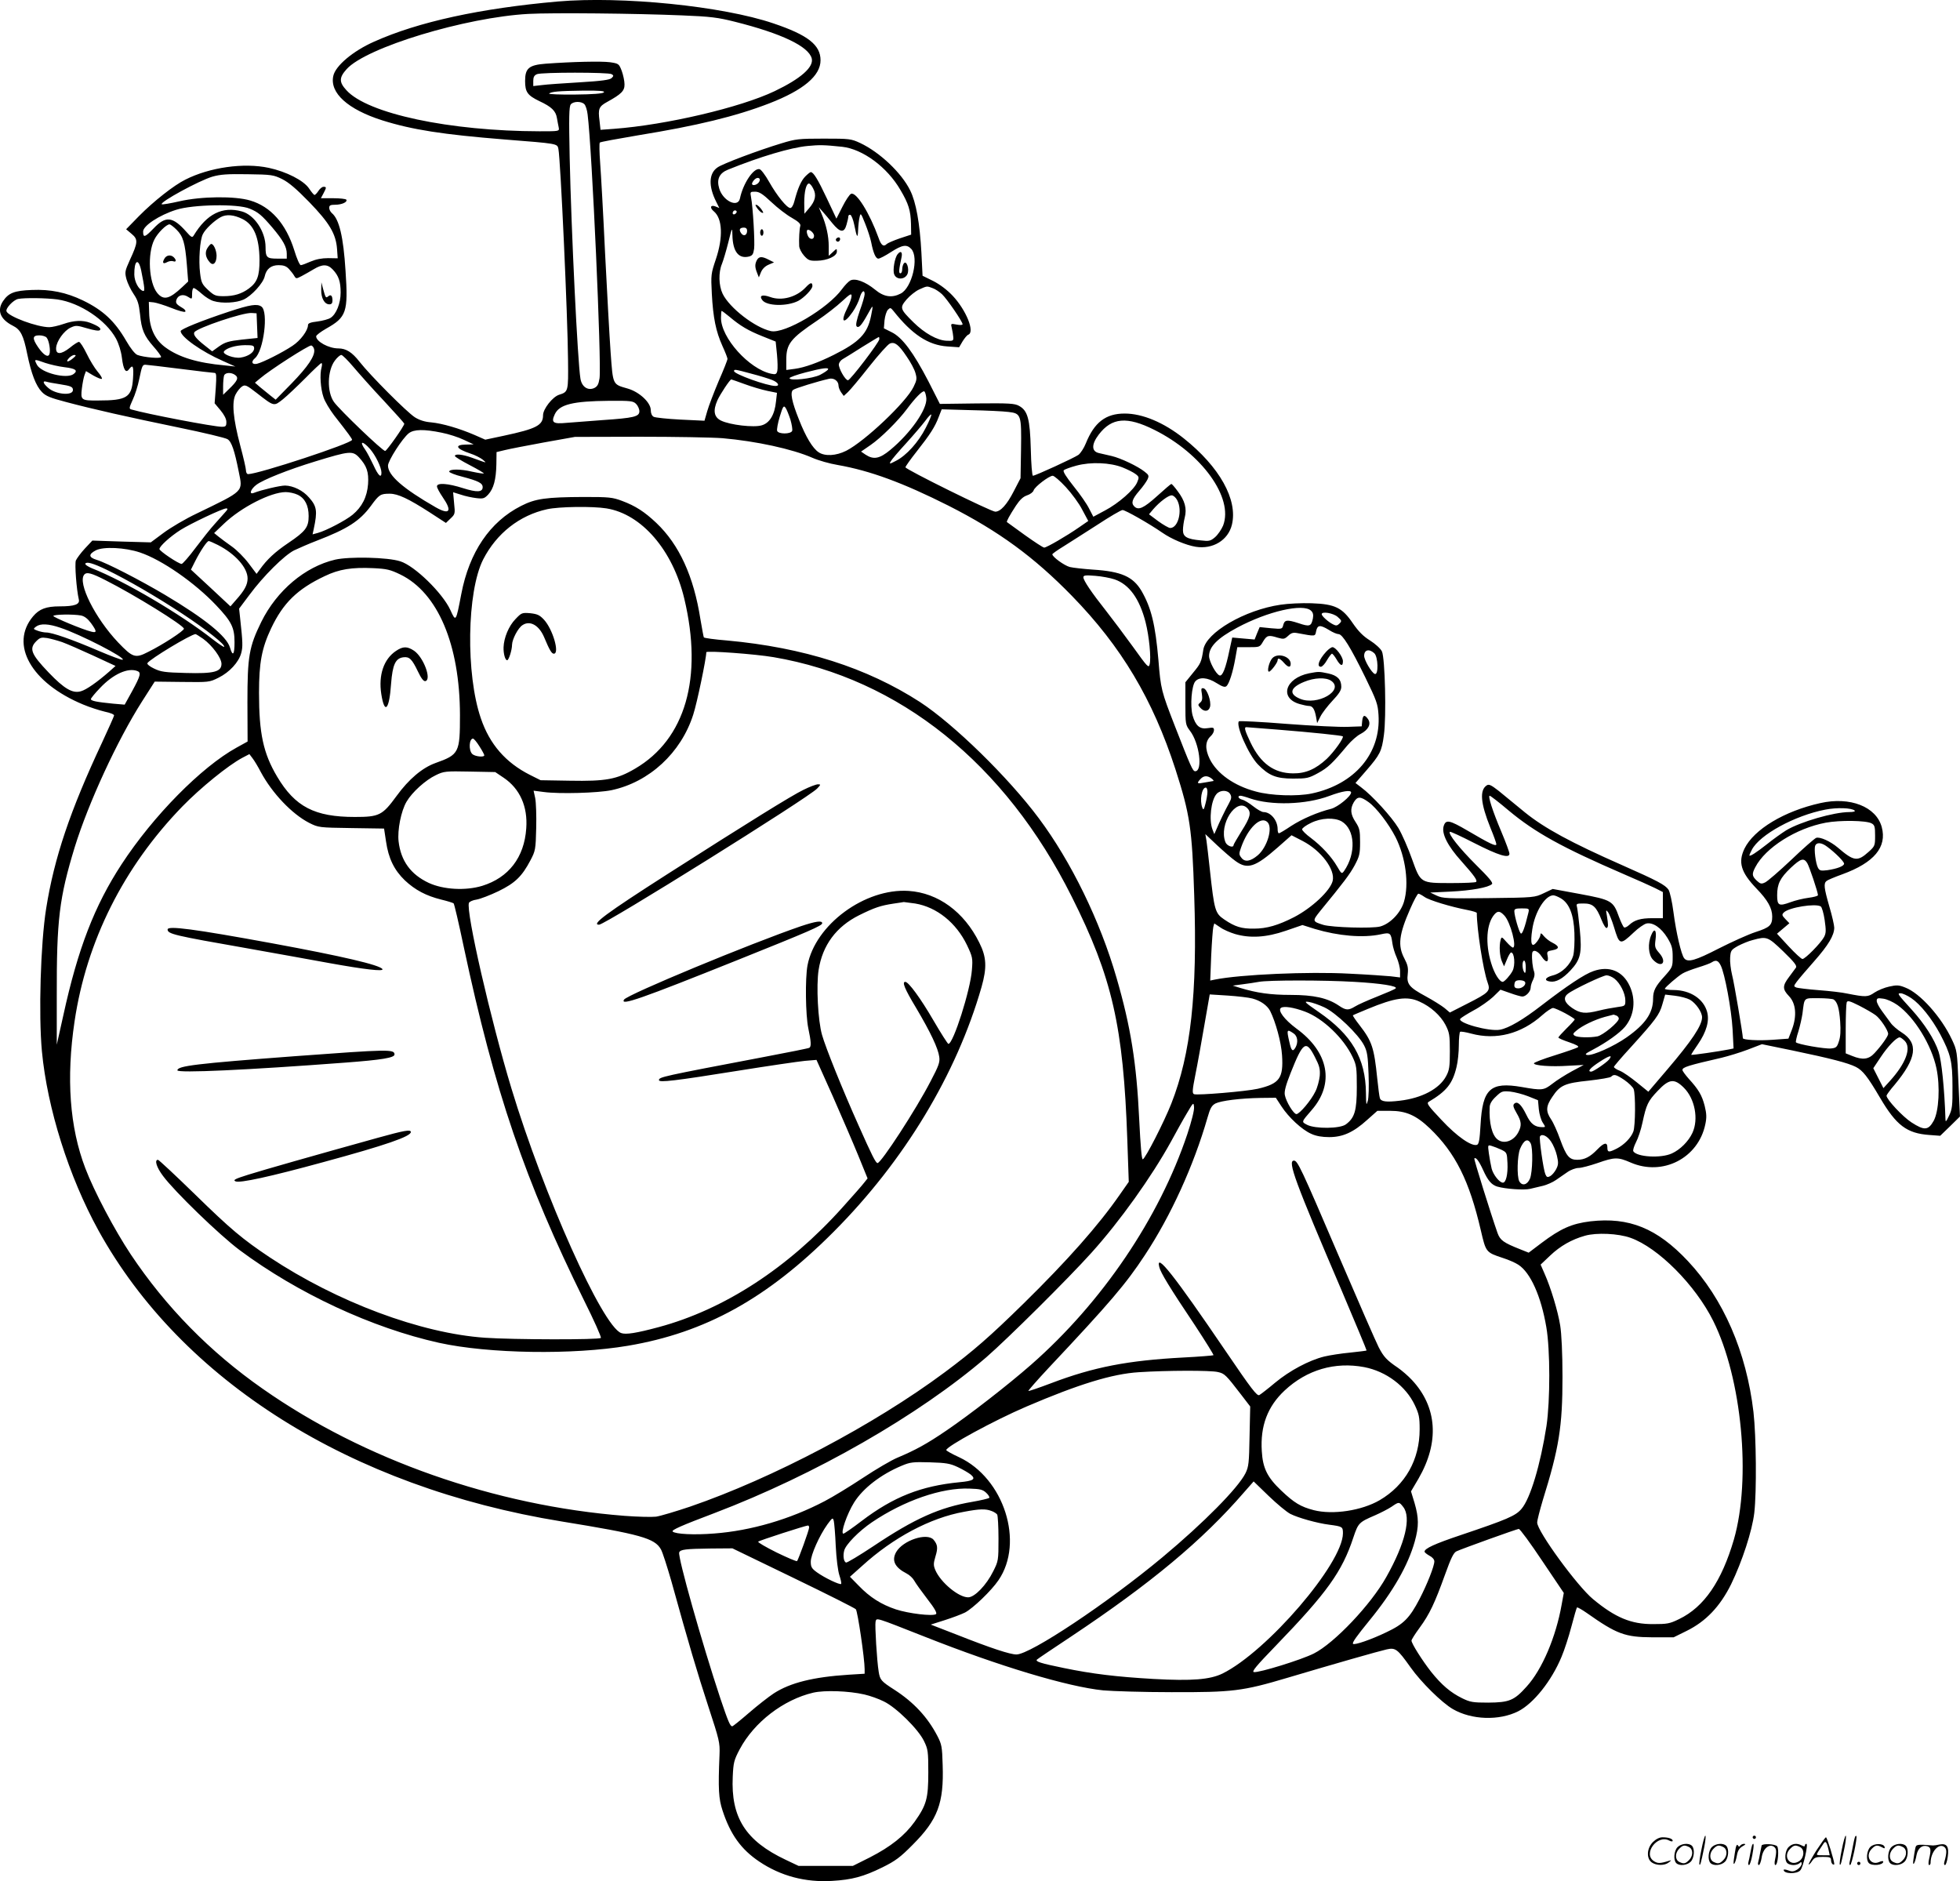 <svg version="1.0" xmlns="http://www.w3.org/2000/svg"
  viewBox="0 0 1200.691 1152.255"
 preserveAspectRatio="xMidYMid meet">
<g transform="translate(-0.324,1152.417) scale(0.1,-0.1)"
fill="#000000" stroke="none">
<path d="M3420 11515 c-474 -42 -853 -124 -1125 -246 -129 -57 -237 -148 -250
-210 -23 -104 89 -205 300 -272 184 -58 373 -87 747 -117 330 -26 325 -25 332
-58 13 -64 57 -1026 59 -1294 2 -192 2 -194 -55 -212 -40 -13 -98 -87 -98
-125 0 -62 -40 -83 -241 -126 l-113 -24 -66 29 c-93 40 -195 70 -265 77 -40 3
-73 14 -100 31 -49 31 -274 257 -339 340 -46 59 -83 82 -130 82 -59 0 -136 42
-136 74 0 7 28 28 61 47 125 70 136 101 119 354 -13 209 -39 317 -84 354 -9 8
-16 22 -16 32 0 15 7 19 36 19 40 0 77 16 69 31 -4 5 -40 9 -81 9 l-75 0 16
30 c19 36 19 40 0 40 -8 0 -22 -11 -31 -25 -9 -14 -20 -25 -24 -25 -4 0 -19
18 -33 39 -33 50 -140 104 -247 127 -154 33 -363 3 -511 -72 -71 -35 -195
-133 -284 -223 l-79 -81 33 -28 c41 -34 40 -52 -10 -160 -31 -69 -32 -75 -21
-118 7 -25 27 -66 44 -91 25 -37 32 -60 39 -123 9 -96 25 -133 83 -199 25 -28
46 -57 46 -63 0 -12 -105 -3 -145 12 -15 6 -42 40 -69 87 -70 121 -143 188
-265 247 -102 49 -199 69 -313 64 -107 -4 -142 -18 -176 -68 -39 -58 -17 -112
60 -151 48 -24 65 -59 88 -173 25 -121 53 -195 90 -233 24 -25 52 -36 147 -61
169 -45 378 -92 693 -157 151 -31 285 -63 297 -71 25 -15 43 -69 69 -200 25
-124 36 -113 -257 -255 -70 -33 -161 -87 -204 -119 l-78 -58 -179 5 -179 6
-46 -49 c-25 -27 -49 -60 -55 -73 -8 -23 4 -179 18 -238 8 -31 -25 -43 -117
-43 -83 0 -125 -16 -163 -61 -145 -172 -12 -408 306 -540 40 -17 100 -36 133
-44 34 -7 59 -17 57 -24 -1 -6 -34 -80 -73 -164 -197 -420 -294 -709 -343
-1018 -34 -213 -47 -648 -26 -874 33 -350 165 -768 346 -1097 509 -922 1543
-1573 2836 -1783 485 -79 572 -103 610 -171 10 -17 38 -105 64 -195 108 -390
159 -561 226 -766 68 -208 72 -222 69 -298 -9 -210 -5 -269 18 -339 48 -148
114 -240 226 -315 131 -88 282 -128 445 -118 123 7 193 26 309 83 79 39 109
61 185 138 154 154 192 255 184 489 -3 111 -6 127 -32 177 -60 116 -146 208
-264 284 -81 52 -88 60 -96 111 -11 66 -24 285 -19 306 7 25 -7 29 303 -93
455 -180 874 -306 1092 -328 57 -5 245 -11 418 -11 374 -1 435 6 710 88 289
86 559 163 608 174 54 12 66 3 147 -111 63 -89 191 -216 259 -255 114 -66 283
-72 400 -13 94 48 204 186 265 333 18 42 45 126 61 187 16 61 31 113 34 116 3
2 30 -13 60 -34 183 -129 233 -148 401 -149 l131 0 79 39 c118 58 205 149 273
286 68 140 129 327 142 437 15 132 12 469 -5 618 -43 368 -184 693 -402 925
-189 201 -360 270 -597 243 -114 -14 -182 -44 -300 -133 l-78 -59 -50 20
c-104 41 -125 56 -141 101 -41 117 -146 453 -142 456 9 10 28 -14 54 -71 29
-64 51 -90 86 -101 51 -15 166 -23 202 -14 21 5 57 14 80 19 23 6 58 21 78 35
19 13 51 35 71 49 20 14 51 25 68 25 17 0 69 14 116 30 105 37 125 37 203 3
196 -85 414 27 457 234 9 42 8 65 -4 114 -17 65 -37 99 -98 166 -21 24 -38 47
-38 53 0 17 35 28 240 75 41 10 114 32 161 50 l86 33 185 -38 c240 -50 342
-77 390 -101 43 -22 72 -59 149 -190 99 -168 163 -217 301 -227 l67 -5 61 59
60 59 -9 202 c-8 197 -9 203 -40 269 -65 139 -196 285 -286 319 -39 16 -53 16
-98 6 -29 -6 -70 -23 -91 -37 -40 -28 -54 -28 -166 -6 -30 7 -109 16 -175 21
-66 5 -128 13 -137 16 -17 7 -17 9 1 34 10 14 58 71 107 126 89 101 123 159
124 206 0 15 -13 73 -30 130 -33 115 -36 142 -17 157 7 6 50 24 97 41 194 71
274 166 241 289 -34 125 -194 188 -376 147 -221 -49 -407 -161 -465 -279 -40
-84 -22 -145 74 -245 68 -70 96 -120 96 -171 0 -53 -15 -67 -102 -95 -46 -15
-147 -61 -226 -101 -142 -73 -189 -87 -211 -60 -18 21 -50 159 -66 283 -8 63
-22 124 -30 137 -20 30 -70 56 -285 151 -313 138 -475 226 -595 323 -58 48
-131 107 -161 132 -45 35 -59 42 -72 34 -46 -29 -39 -110 22 -261 20 -48 36
-93 36 -100 0 -16 -40 3 -176 83 -113 66 -134 70 -147 27 -13 -45 24 -120 108
-213 80 -90 100 -118 91 -128 -4 -4 -71 -7 -149 -7 -194 0 -190 -2 -244 148
-23 65 -60 150 -83 189 -41 68 -160 199 -229 250 l-34 26 66 76 c84 97 95 118
108 217 16 113 7 474 -12 513 -8 17 -40 46 -73 67 -42 26 -71 56 -105 105 -65
96 -109 118 -253 123 -60 2 -145 -2 -190 -9 -219 -32 -456 -170 -473 -275 -12
-77 -16 -85 -63 -142 l-47 -58 0 -130 c0 -127 1 -131 28 -167 58 -75 80 -248
32 -248 -15 0 -28 30 -124 276 -83 213 -87 228 -101 404 -19 219 -44 321 -104
425 -52 87 -123 119 -297 130 -57 4 -121 11 -142 16 -34 9 -107 62 -107 78 0
3 30 25 68 48 37 23 130 83 207 132 76 50 146 91 155 91 17 0 163 -83 244
-139 56 -39 144 -76 204 -86 105 -17 199 40 222 135 37 153 -75 354 -295 529
-122 97 -252 152 -362 152 -116 0 -186 -54 -238 -183 -11 -28 -32 -60 -45 -70
-25 -18 -264 -128 -279 -128 -5 0 -11 73 -13 163 -5 186 -19 236 -72 265 -27
15 -60 17 -258 15 l-227 -3 -70 138 c-92 177 -160 269 -225 301 l-48 24 4 49
c3 27 12 56 21 65 14 14 17 13 34 -8 114 -144 213 -209 330 -217 l72 -5 21 36
c12 19 27 38 35 41 42 16 -13 151 -96 239 -34 36 -78 69 -119 90 l-65 32 -7
140 c-10 183 -33 311 -69 383 -53 108 -187 234 -306 290 -56 26 -65 27 -223
27 -153 0 -172 -2 -260 -29 -139 -42 -361 -125 -392 -148 -53 -37 -55 -115 -7
-210 l19 -38 -25 10 c-30 11 -35 -9 -8 -31 52 -44 57 -158 12 -292 -30 -89
-31 -96 -25 -212 8 -148 25 -231 65 -320 17 -37 31 -73 31 -79 0 -7 -24 -68
-54 -136 -29 -69 -61 -152 -70 -184 l-17 -59 -147 7 c-80 4 -154 12 -164 17
-11 6 -18 21 -18 41 0 46 -69 111 -141 132 -94 27 -90 19 -105 222 -7 98 -22
373 -34 609 -11 237 -25 484 -30 550 -5 66 -6 123 -2 126 4 4 108 23 232 44
364 59 602 117 806 196 209 81 314 169 314 264 0 94 -78 155 -289 226 -312
106 -927 168 -1321 134z m760 -85 c176 -7 222 -13 325 -39 287 -72 452 -151
471 -225 13 -53 -68 -124 -227 -200 -209 -100 -664 -207 -985 -231 l-82 -6 -6
55 c-10 74 -4 88 47 116 87 48 107 68 106 108 0 20 -8 57 -17 82 -17 44 -19
45 -72 53 -53 7 -231 3 -394 -9 -103 -8 -126 -28 -126 -106 0 -68 15 -88 87
-123 75 -35 101 -60 108 -104 4 -20 8 -46 11 -58 4 -23 4 -23 -118 -23 -550 1
-1054 108 -1183 252 -45 49 -45 77 2 129 120 133 728 317 1113 338 150 8 655
3 940 -9z m-430 -360 c13 -8 13 -11 0 -24 -11 -11 -61 -18 -195 -26 -99 -6
-204 -13 -232 -17 l-53 -6 0 32 c0 23 6 34 23 41 30 12 438 12 457 0z m-48
-112 c-7 -7 -67 -12 -177 -13 -91 -1 -162 2 -158 6 13 12 58 16 208 18 105 1
136 -2 127 -11z m-119 -72 c8 -8 17 -36 20 -63 27 -212 86 -1526 73 -1616 -6
-38 -13 -50 -33 -60 -39 -17 -76 8 -84 58 -17 101 -56 898 -66 1357 -5 243 -4
310 7 323 16 19 64 20 83 1z m1580 -261 c125 -14 275 -124 356 -264 50 -84 63
-127 65 -208 l1 -66 -70 -23 c-38 -13 -74 -29 -79 -34 -20 -20 -35 -9 -51 38
-55 152 -136 282 -168 269 -9 -3 -33 -39 -53 -79 l-37 -73 -59 125 c-55 117
-82 160 -98 160 -4 0 -19 -12 -33 -26 -26 -26 -47 -74 -67 -151 -6 -25 -17
-43 -25 -43 -21 0 -82 75 -130 160 -23 41 -50 77 -59 78 -37 8 -101 -88 -120
-180 -13 -59 -105 -14 -127 62 -17 56 1 94 54 115 195 79 383 135 487 145 74
7 99 7 213 -5z m-3431 -198 c40 -20 86 -59 165 -140 125 -129 164 -195 171
-288 l4 -57 -58 1 c-40 0 -75 -7 -108 -21 -27 -12 -54 -22 -60 -22 -7 0 -25
41 -40 91 -51 163 -144 268 -270 305 -93 28 -300 26 -434 -5 -57 -13 -105 -21
-108 -18 -13 13 227 144 310 169 50 14 90 17 216 15 147 -2 159 -4 212 -30z
m2918 -22 c-14 -16 -40 -20 -40 -6 0 5 7 17 16 26 22 21 44 4 24 -20z m335
-36 c21 -39 13 -76 -25 -120 l-29 -34 -1 67 c0 69 12 118 29 118 6 0 18 -14
26 -31z m-256 -83 c38 -36 94 -79 125 -96 40 -23 55 -37 52 -49 -6 -19 -9 -84
-7 -123 0 -15 14 -42 30 -60 25 -28 34 -32 78 -31 64 1 123 28 123 56 0 20 -1
20 -25 -3 l-25 -23 0 59 c0 62 -15 130 -44 199 l-17 40 23 -26 c13 -14 40 -47
61 -73 47 -57 72 -60 86 -8 6 20 11 43 11 50 0 8 6 12 13 10 6 -3 17 -29 23
-59 16 -81 22 -90 24 -34 1 28 5 63 9 79 6 28 8 26 34 -39 15 -37 32 -89 37
-114 13 -67 28 -101 44 -101 9 0 43 18 77 40 70 45 97 49 125 19 48 -53 4
-238 -65 -273 -54 -28 -103 -21 -157 24 -60 49 -122 72 -152 56 -11 -6 -34
-30 -50 -52 -86 -119 -352 -276 -436 -258 -97 21 -254 142 -296 229 -24 50
-26 131 -4 183 8 20 26 80 39 132 23 93 24 94 25 45 2 -102 38 -148 102 -132
21 6 26 14 31 48 5 42 -7 253 -19 316 -6 32 -5 33 25 33 25 0 46 -13 100 -64z
m-3196 -40 c52 -21 75 -41 139 -116 65 -77 88 -118 88 -160 l0 -30 -59 0 c-63
0 -71 7 -71 71 0 94 -68 197 -145 218 -119 33 -215 -15 -295 -147 -9 -15 -15
-12 -45 22 -84 95 -127 99 -201 21 -53 -55 -64 -59 -64 -19 0 35 98 100 202
133 102 33 379 38 451 7z m2978 -29 c-13 -13 -26 -3 -16 12 3 6 11 8 17 5 6
-4 6 -10 -1 -17z m-3023 -34 c71 -35 104 -114 105 -253 0 -97 -14 -135 -65
-173 -45 -33 -91 -47 -155 -47 -49 0 -58 4 -95 38 -37 35 -42 45 -49 103 -10
78 -1 205 17 239 15 31 69 82 109 104 35 19 80 15 133 -11z m-403 -66 c40 -40
52 -80 63 -215 l8 -102 -36 -34 c-79 -74 -114 -83 -153 -37 -52 63 -62 242
-18 328 20 40 73 93 93 93 5 0 25 -15 43 -33z m3495 -6 c0 -28 -21 -37 -36
-16 -16 22 -10 35 17 35 12 0 19 -7 19 -19z m410 -31 c0 -27 -29 -25 -39 3 -5
12 -7 25 -4 30 8 13 43 -13 43 -33z m-4122 -212 c22 -109 24 -130 11 -126 -27
9 -52 57 -53 100 -1 88 25 105 42 26z m905 9 c12 -13 27 -32 33 -43 11 -18 12
-18 45 -1 19 10 52 29 74 42 53 32 85 32 117 -2 36 -38 48 -74 48 -141 0 -66
-27 -133 -62 -155 -12 -8 -49 -18 -80 -22 -43 -5 -58 -11 -58 -22 0 -33 -46
-95 -95 -127 -61 -41 -180 -101 -217 -110 -31 -7 -39 12 -13 34 53 44 84 284
40 316 -26 19 -70 12 -200 -31 -166 -55 -295 -107 -295 -119 0 -35 127 -125
259 -183 l76 -34 -65 7 c-167 15 -281 50 -363 110 -65 47 -98 119 -100 212
l-2 67 30 -3 c16 -2 65 -17 108 -34 42 -17 81 -28 85 -23 4 4 -1 12 -11 19
-45 27 -49 33 -43 54 10 29 42 37 71 18 25 -16 25 -16 25 19 0 19 4 35 10 35
5 0 28 -16 49 -35 22 -20 54 -40 73 -45 53 -16 139 -11 183 9 49 22 121 101
130 143 10 45 39 68 85 68 30 0 47 -6 63 -23z m3944 -118 c15 -5 41 -22 57
-37 30 -28 126 -168 126 -184 0 -5 -16 -6 -36 -2 -37 7 -37 7 -30 -22 4 -16 8
-40 9 -54 2 -23 -1 -25 -41 -23 -57 2 -135 46 -203 113 -83 82 -85 89 -42 140
20 23 55 51 77 61 49 22 47 22 83 8z m-417 -37 c0 -10 -13 -56 -30 -102 -19
-55 -26 -88 -19 -95 13 -13 31 8 68 75 34 62 35 62 20 -12 -22 -108 -71 -159
-229 -238 -92 -46 -177 -77 -237 -85 l-53 -7 0 62 c0 98 25 130 190 241 52 35
120 88 152 118 49 45 58 50 58 32 0 -12 -11 -44 -25 -71 -46 -91 -25 -108 32
-26 18 26 37 65 43 87 11 40 30 53 30 21z m-4945 -32 c138 -20 297 -126 359
-240 17 -32 31 -77 36 -117 9 -74 24 -98 44 -70 24 31 29 18 24 -59 -8 -114
-38 -133 -213 -133 -105 -1 -109 2 -100 75 4 32 11 68 16 81 l9 24 45 -27 c25
-14 49 -24 52 -20 4 3 -8 23 -26 44 -17 20 -48 70 -67 110 -19 39 -40 72 -47
72 -7 0 -32 -16 -56 -36 -55 -43 -87 -43 -84 0 3 41 48 104 88 123 32 15 38
15 102 -4 44 -13 72 -17 78 -11 11 10 -8 25 -60 45 -45 17 -99 15 -162 -7 -32
-11 -71 -20 -88 -20 -74 0 -250 65 -262 97 -7 18 42 70 71 76 41 8 172 6 241
-3z m4117 -106 c66 -56 115 -85 203 -120 l80 -32 8 -79 c4 -43 5 -88 2 -101
-5 -20 -10 -23 -38 -17 -135 29 -307 220 -307 342 0 23 2 43 4 43 2 0 24 -16
48 -36z m-2894 -55 l3 -75 -96 -10 c-81 -9 -103 -16 -139 -41 l-43 -31 -48 38
c-51 40 -70 65 -61 79 17 27 299 122 351 118 l30 -2 3 -76z m-1289 -73 c15
-18 25 -80 17 -101 -8 -23 -36 -6 -69 42 -37 54 -36 73 7 73 18 0 39 -6 45
-14z m5101 -9 c0 -19 -178 -252 -192 -252 -17 0 -59 75 -56 99 2 10 12 24 23
30 11 6 64 39 119 74 55 34 101 62 103 62 2 0 3 -6 3 -13z m167 -106 c24 -34
48 -79 54 -101 10 -34 9 -44 -11 -85 -45 -94 -299 -334 -413 -392 -62 -31
-130 -35 -169 -9 -36 24 -78 92 -121 202 -43 107 -55 166 -35 180 12 10 153
53 220 68 30 7 58 -14 58 -42 0 -10 7 -28 16 -41 l16 -22 25 23 c14 13 73 83
131 157 58 73 115 137 127 141 29 12 54 -7 102 -79z m-3997 49 c0 -24 -36 -49
-82 -56 -40 -7 -113 20 -103 37 14 21 70 38 128 39 50 0 57 -2 57 -20z m368
-7 c6 -39 -39 -105 -138 -207 l-98 -100 -33 26 c-19 15 -47 38 -64 52 l-30 26
30 25 c60 52 300 206 315 203 8 -2 16 -13 18 -25z m-1477 -53 c-30 -26 -49
-26 -26 0 10 11 25 20 34 20 12 -1 10 -5 -8 -20z m1716 -52 c34 -40 117 -134
187 -208 69 -74 126 -138 126 -141 0 -14 -105 -163 -117 -167 -13 -4 -279 251
-314 300 -44 62 -41 192 6 254 14 19 32 34 39 34 7 0 40 -33 73 -72z m-1886
23 c31 -10 83 -22 117 -26 68 -8 85 -20 56 -42 -42 -32 -197 7 -224 56 -19 37
-19 37 51 12z m1692 -28 c-12 -41 -6 -130 12 -182 8 -26 38 -75 65 -111 91
-116 110 -143 110 -150 0 -21 -574 -210 -637 -210 -7 0 -13 10 -13 23 0 12
-16 81 -35 152 -44 166 -53 267 -28 314 10 19 27 40 39 48 19 12 27 9 90 -40
108 -84 104 -83 161 -38 26 21 88 80 138 130 49 50 93 91 97 91 5 0 5 -12 1
-27z m-867 -8 c109 -14 205 -25 212 -25 11 0 12 -18 7 -93 l-7 -93 36 -43 c23
-28 36 -53 36 -72 0 -25 -4 -29 -28 -29 -49 0 -458 78 -554 106 -15 4 -14 10
8 59 14 29 32 86 40 126 17 82 20 89 38 89 7 0 102 -11 212 -25z m3969 -5 c-4
-6 -25 -20 -48 -32 -46 -23 -187 -39 -187 -20 0 5 44 21 98 35 107 28 147 32
137 17z m-468 -25 c51 -13 108 -31 128 -39 36 -15 47 -36 19 -36 -52 0 -254
73 -254 91 0 12 4 12 107 -16z m-3163 -8 c23 -17 14 -36 -38 -86 l-36 -35 0
51 c0 28 3 58 6 67 7 19 44 21 68 3z m3122 -56 c43 -16 105 -34 138 -41 l59
-12 -6 -53 c-8 -81 -39 -132 -87 -146 -48 -15 -195 2 -250 29 -43 21 -50 61
-22 124 17 38 77 128 85 128 2 0 39 -13 83 -29z m-4198 0 c70 -11 82 -16 82
-36 0 -36 -103 -28 -150 12 -33 28 -39 47 -12 39 9 -3 45 -10 80 -15z m5310
-87 c5 -67 -96 -212 -220 -315 -66 -55 -103 -62 -152 -30 l-28 19 58 40 c63
43 170 149 224 222 49 66 93 111 105 107 5 -2 11 -21 13 -43z m-1778 -34 c11
-11 20 -31 20 -45 0 -33 -34 -41 -225 -54 -82 -6 -183 -14 -222 -17 -82 -8
-95 2 -71 53 28 60 111 80 331 82 135 1 149 -1 167 -19z m945 -95 c9 -31 14
-62 11 -70 -8 -21 -85 -21 -92 0 -3 8 4 47 16 87 19 63 24 70 35 55 7 -9 20
-42 30 -72z m1335 46 c79 -9 81 -17 78 -231 l-3 -175 -42 -81 c-42 -82 -81
-124 -113 -124 -25 0 -550 259 -550 272 0 5 31 49 69 97 81 103 112 150 135
212 l18 46 176 -5 c97 -2 202 -7 232 -11z m-506 -98 c-44 -87 -119 -170 -183
-202 -38 -20 -41 -20 -32 -4 5 10 48 61 96 113 47 52 100 114 117 137 17 24
34 41 36 38 3 -3 -12 -40 -34 -82z m1401 -12 c291 -145 486 -416 421 -586 -10
-24 -32 -56 -49 -71 -28 -24 -37 -26 -88 -20 -85 8 -109 22 -109 63 0 19 5 54
11 77 14 55 1 103 -43 161 -18 25 -36 45 -39 45 -3 0 -43 -34 -88 -75 -82 -74
-114 -88 -139 -63 -21 21 -13 45 29 94 23 26 46 59 52 72 10 22 8 27 -18 47
-41 33 -146 83 -202 96 -26 6 -61 14 -78 18 -46 10 -46 54 -1 113 80 105 173
113 341 29z m-4367 -17 c42 -8 104 -28 137 -44 l60 -28 -47 -1 c-74 -1 -61
-26 27 -55 28 -9 61 -26 75 -37 27 -23 32 -24 -67 12 -56 20 -103 25 -103 10
0 -5 41 -30 91 -56 50 -26 89 -49 86 -51 -2 -2 -35 3 -72 11 -71 17 -140 17
-140 0 0 -5 36 -20 81 -31 98 -26 124 -39 124 -64 0 -31 -35 -33 -120 -6 -94
30 -160 34 -160 11 0 -9 16 -38 35 -66 60 -87 43 -111 -43 -62 -199 114 -292
195 -292 255 0 30 88 167 127 198 32 25 93 26 201 4z m1722 -34 c205 -18 427
-66 550 -120 36 -16 106 -36 155 -44 199 -35 400 -109 680 -250 307 -156 522
-313 755 -552 303 -311 495 -633 634 -1062 89 -277 102 -362 115 -773 20 -603
-21 -971 -140 -1274 -44 -112 -159 -337 -175 -342 -7 -2 -14 82 -22 244 -16
344 -52 569 -139 868 -100 347 -278 712 -476 977 -187 251 -521 577 -728 712
-325 210 -713 334 -1182 377 -76 6 -140 15 -142 19 -2 3 -11 53 -21 111 -41
263 -130 457 -270 590 -72 68 -127 104 -210 135 -59 22 -79 24 -232 24 -235
-1 -299 -10 -387 -55 -191 -97 -317 -283 -366 -540 -33 -172 -33 -172 -67 -97
-48 104 -219 271 -307 298 -77 25 -312 30 -399 10 -184 -43 -357 -189 -452
-381 -75 -153 -85 -211 -85 -492 l1 -241 -67 -37 c-216 -119 -511 -418 -705
-715 -166 -254 -268 -518 -357 -926 l-40 -179 0 300 c-1 466 15 598 110 910
84 271 260 653 412 892 l78 122 167 -2 c165 -2 168 -2 224 26 67 33 124 95
139 151 10 38 10 62 -7 216 l-6 56 63 84 c85 115 213 242 274 273 28 13 91 41
141 60 187 72 261 120 329 212 51 70 59 75 116 75 50 0 115 -31 244 -114 l100
-65 28 27 c28 26 29 30 22 94 l-6 67 48 -15 c26 -9 69 -18 95 -21 42 -5 49 -2
72 22 33 36 48 91 50 185 l1 75 50 12 c28 7 136 28 240 47 l190 34 395 1 c217
0 447 -4 510 -9z m-2160 -66 c34 -39 70 -113 70 -145 0 -37 -20 -18 -49 46
-17 36 -39 78 -50 94 -39 54 -18 58 29 5z m-68 -51 c48 -52 61 -90 56 -164 -6
-79 -37 -140 -95 -188 -41 -34 -161 -97 -212 -111 l-33 -9 7 32 c24 111 19
140 -28 193 -37 44 -98 73 -147 74 -31 0 -143 -26 -192 -45 -31 -12 -20 22 15
49 42 32 195 93 362 144 209 64 228 66 267 25z m4678 -62 c30 -12 66 -30 79
-40 23 -17 23 -21 11 -50 -18 -46 -116 -131 -198 -174 l-71 -38 -26 50 c-13
27 -56 89 -95 137 -46 58 -67 91 -60 98 5 5 40 18 77 28 89 24 207 19 283 -11z
m-347 -121 c35 -38 81 -100 100 -138 l37 -69 -58 -40 c-75 -52 -197 -123 -212
-123 -7 0 -60 35 -119 77 -58 42 -107 78 -109 79 -5 3 16 41 55 101 24 36 44
55 68 63 19 6 37 20 40 30 7 23 94 89 117 90 9 0 45 -31 81 -70z m-4707 -46
c45 -21 68 -66 68 -131 0 -68 -18 -93 -125 -165 -80 -54 -130 -100 -174 -162
l-20 -27 -49 65 c-27 36 -73 82 -103 103 -30 21 -66 48 -81 60 l-27 22 61 58
c105 100 285 192 377 193 22 0 54 -7 73 -16z m5389 -34 c33 -63 6 -170 -43
-170 -9 0 -42 19 -74 42 l-56 42 26 31 c39 45 92 85 113 85 10 0 25 -13 34
-30z m-3496 -50 c215 -35 405 -255 476 -552 116 -485 7 -862 -301 -1042 -112
-66 -179 -78 -400 -74 l-179 3 -66 33 c-148 75 -246 187 -300 346 -93 270 -86
775 14 973 82 160 223 271 392 308 73 16 277 19 364 5z m-2335 -22 c-11 -13
-40 -45 -65 -73 -25 -27 -78 -94 -118 -147 -40 -54 -79 -98 -85 -98 -19 0
-136 79 -136 91 0 17 66 77 129 117 60 38 258 132 280 132 11 0 10 -6 -5 -22z
m-46 -202 c106 -54 182 -139 182 -205 0 -39 -19 -74 -72 -133 l-33 -38 -121
113 -121 112 25 50 c33 65 73 125 84 125 5 0 30 -11 56 -24z m-477 -46 c134
-45 334 -184 466 -323 95 -100 113 -137 113 -227 0 -77 -11 -90 -28 -32 -21
69 -152 176 -399 323 -150 89 -359 197 -418 214 -49 15 -51 34 -5 58 46 24
179 18 271 -13z m-206 -105 c130 -63 309 -167 465 -270 147 -97 267 -192 256
-203 -3 -2 -33 18 -68 45 -199 156 -542 358 -741 436 -26 11 -44 23 -41 29 9
13 47 2 129 -37z m1801 -30 c230 -112 364 -430 365 -860 0 -232 -5 -243 -151
-295 -80 -29 -162 -98 -237 -201 -87 -119 -106 -129 -256 -129 -246 0 -366 62
-476 247 -85 143 -111 265 -111 514 0 184 17 273 74 394 74 156 161 241 328
320 89 43 167 55 298 49 83 -4 104 -9 166 -39z m-1806 -35 c173 -87 480 -277
480 -297 0 -13 -128 -97 -219 -142 -79 -41 -95 -35 -184 58 -142 150 -249 365
-208 415 15 18 43 11 131 -34z m6182 5 c89 -31 152 -118 189 -262 22 -87 35
-219 25 -258 -6 -25 -13 -17 -102 107 -53 73 -127 172 -164 219 -91 115 -140
188 -140 207 0 12 12 14 73 9 39 -3 93 -13 119 -22z m1203 -192 c12 -11 15
-25 11 -47 -10 -49 -20 -52 -88 -29 -71 23 -86 21 -94 -13 -6 -23 -8 -24 -75
-18 l-69 7 -16 -38 -15 -38 -69 6 -68 6 -17 -77 c-23 -112 -43 -162 -61 -155
-22 8 -64 86 -64 119 0 57 52 109 171 173 188 101 407 151 454 104z m162 -37
c26 -23 27 -26 12 -41 -14 -14 -21 -15 -40 -5 -30 15 -69 51 -69 62 0 19 70 7
97 -16z m-7697 8 c22 -5 41 -20 61 -47 36 -50 37 -61 2 -52 -52 12 -233 88
-233 96 0 10 123 12 170 3z m-127 -75 c122 -40 407 -187 381 -196 -6 -2 -73
23 -150 56 -161 69 -282 111 -318 111 -13 0 -37 5 -53 11 -27 10 -27 11 -9 25
27 20 76 18 149 -7z m7772 -14 c22 -14 48 -25 58 -25 24 0 74 -81 165 -267 68
-140 76 -161 80 -228 15 -236 -146 -425 -408 -481 -89 -19 -252 -14 -344 12
-133 35 -238 110 -282 199 -30 62 -28 109 6 140 11 10 20 26 20 37 0 16 -5 17
-39 12 -48 -8 -74 15 -92 78 -16 59 -6 184 17 209 25 28 75 24 130 -11 35 -22
51 -27 60 -19 17 14 40 86 55 172 l12 67 69 0 c68 0 69 0 89 35 23 38 33 41
90 23 36 -10 41 -9 64 12 19 18 31 21 57 16 113 -21 107 -21 114 13 8 38 25
39 79 6z m-6897 -54 c56 -41 112 -117 112 -153 0 -49 -46 -61 -220 -56 -126 3
-152 7 -193 27 -26 12 -44 27 -41 33 16 26 267 177 295 178 3 0 24 -13 47 -29z
m-864 -20 c28 -10 113 -47 189 -82 l138 -64 -38 -34 c-73 -64 -141 -112 -174
-121 -51 -15 -102 15 -197 114 -109 114 -122 147 -76 193 22 22 31 24 66 19
22 -4 63 -15 92 -25z m8038 -68 c24 -22 27 -136 3 -127 -20 8 -65 85 -65 111
0 37 30 45 62 16z m-3681 -24 c771 -131 1420 -651 1828 -1468 248 -494 316
-794 340 -1486 l9 -260 -56 -80 c-129 -186 -320 -402 -588 -665 -207 -203
-309 -292 -484 -422 -433 -322 -1052 -648 -1558 -822 -89 -30 -183 -58 -210
-62 -26 -3 -113 -1 -192 5 -795 62 -1598 344 -2217 778 -325 227 -594 502
-809 824 -99 149 -224 385 -278 527 -96 251 -118 551 -66 900 73 491 300 945
660 1316 113 116 281 252 367 298 l44 23 19 -25 c11 -14 34 -52 51 -85 70
-130 191 -257 296 -311 58 -29 60 -29 259 -32 l200 -3 12 -79 c15 -104 50
-175 115 -238 64 -60 131 -95 223 -118 38 -9 72 -20 76 -23 4 -3 32 -123 62
-266 189 -887 376 -1435 738 -2168 60 -120 106 -223 102 -228 -7 -12 -537 -11
-709 1 -394 27 -907 219 -1320 493 -166 111 -238 171 -457 385 -119 116 -222
212 -227 212 -23 0 -9 -46 31 -99 71 -96 346 -362 469 -454 356 -265 812 -477
1222 -568 304 -67 821 -75 1157 -18 474 80 854 290 1260 698 432 433 753 965
906 1499 34 120 31 184 -14 273 -93 188 -252 304 -432 316 -268 18 -573 -207
-620 -456 -15 -80 -12 -305 5 -386 17 -80 19 -112 6 -119 -4 -3 -129 -28 -277
-56 -626 -119 -644 -123 -644 -142 0 -16 100 -4 481 57 187 30 372 57 412 61
l72 6 100 -223 c54 -123 125 -287 156 -363 l57 -140 -20 -25 c-11 -15 -71 -83
-134 -153 -332 -370 -724 -625 -1126 -733 -138 -37 -202 -47 -230 -36 -115 44
-473 842 -672 1499 -126 416 -280 1085 -260 1136 3 7 24 17 47 20 23 4 83 27
133 51 103 50 145 91 197 190 30 57 32 66 35 197 2 75 -1 157 -6 183 l-10 46
62 -8 c96 -13 333 -6 415 11 231 49 426 228 501 463 23 70 80 344 80 382 0 11
300 -11 411 -30z m-3897 -85 c25 -9 20 -29 -30 -121 l-47 -85 -71 6 c-101 10
-136 17 -136 28 0 5 25 36 56 68 80 85 171 126 228 104z m2096 -461 c17 -26
30 -51 30 -55 0 -14 -58 -8 -74 8 -23 23 -19 94 5 94 5 0 23 -21 39 -47z m149
-193 c99 -67 148 -176 138 -310 -12 -178 -108 -302 -270 -352 -103 -31 -238
-23 -327 18 -111 52 -171 135 -185 254 -8 69 15 187 49 244 34 58 116 132 179
162 49 24 60 25 208 22 l156 -3 52 -35z m4337 -5 c10 -8 15 -15 9 -15 -5 -1
-29 -5 -52 -9 -47 -9 -51 -6 -26 21 20 22 43 23 69 3z m-26 -81 c0 -14 -5 -46
-12 -72 -9 -37 -13 -42 -19 -26 -18 45 -4 124 21 124 6 0 10 -12 10 -26z m140
-15 c9 -16 7 -28 -9 -57 -21 -37 -58 -114 -78 -162 l-11 -25 -11 28 c-23 60
-9 180 25 218 23 26 70 25 84 -2z m740 11 c0 -23 -81 -89 -122 -100 -81 -20
-177 -61 -245 -105 -37 -25 -71 -45 -75 -45 -5 0 -8 11 -8 25 0 54 -42 105
-87 105 -10 0 -38 16 -62 35 -25 20 -55 38 -68 41 -24 6 -32 24 -10 24 6 0 32
-7 57 -16 130 -45 343 -39 487 15 80 30 133 38 133 21z m966 -111 c162 -135
327 -226 704 -389 80 -34 166 -73 193 -86 l47 -24 0 -80 0 -80 -64 0 c-72 0
-110 -11 -143 -42 -12 -11 -26 -18 -31 -14 -5 3 -19 32 -31 64 -35 98 -45 104
-238 140 l-168 31 -55 -26 c-55 -26 -57 -27 -335 -30 -257 -3 -283 -2 -320 15
l-40 19 125 6 c126 6 232 25 253 46 8 8 -19 40 -98 118 -101 101 -172 190
-160 202 3 3 70 -28 148 -68 151 -77 217 -97 217 -66 0 9 -22 69 -49 133 -55
130 -84 222 -72 222 5 0 58 -41 117 -91z m-859 52 c48 -34 124 -134 165 -214
63 -125 84 -288 52 -396 -20 -68 -84 -135 -146 -152 -50 -13 -293 -6 -348 10
-68 21 -68 24 -20 84 147 179 182 226 212 281 29 55 33 69 33 142 0 71 -3 85
-27 122 -32 48 -35 82 -11 123 22 36 40 36 90 0z m-743 -37 c26 -26 19 -56
-34 -139 -27 -44 -50 -83 -50 -87 0 -20 -41 -6 -50 18 -42 108 67 276 134 208z
m3721 -15 c5 -5 -7 -9 -32 -9 -96 0 -302 -60 -388 -112 -27 -17 -79 -54 -115
-83 -66 -52 -110 -81 -110 -70 0 3 7 19 15 34 47 92 263 210 450 246 71 14
162 11 180 -6z m-3143 -66 c83 -49 90 -196 15 -304 -14 -19 -16 -18 -42 27
-36 62 -97 127 -162 176 -29 21 -53 45 -53 52 0 8 24 25 53 39 64 32 144 35
189 10z m-454 -5 c34 -34 -2 -154 -60 -203 -44 -37 -78 -43 -99 -16 -16 20
-17 25 -3 64 42 120 121 196 162 155z m3700 -7 c19 -10 22 -20 22 -75 0 -61
-1 -65 -40 -100 -68 -61 -90 -58 -189 27 -45 38 -109 67 -132 59 -10 -4 -79
-64 -152 -134 -74 -70 -147 -133 -161 -139 -23 -11 -29 -9 -51 11 -29 28 -31
40 -9 82 62 120 250 239 432 273 87 16 246 14 280 -4z m-3896 -231 c73 -53
120 -38 258 83 l85 75 68 -35 c115 -60 201 -176 184 -245 -15 -60 -127 -165
-237 -222 -96 -49 -166 -70 -245 -70 -76 -1 -116 11 -182 56 -56 38 -61 55
-88 303 -8 77 -18 158 -21 180 l-7 40 72 -68 c40 -37 90 -81 113 -97z m3624
88 c49 -36 104 -91 104 -104 0 -15 -42 -31 -102 -40 -41 -5 -48 -3 -58 15 -14
27 -25 114 -17 135 9 22 39 20 73 -6z m-122 -100 c13 -21 66 -179 66 -197 0
-5 -26 -12 -57 -16 -32 -4 -82 -16 -111 -27 -71 -26 -82 -21 -82 42 0 70 18
106 83 168 62 58 80 63 101 30z m-2344 -208 c28 -20 159 -60 263 -80 31 -6 57
-14 57 -18 0 -97 39 -350 66 -425 19 -53 11 -62 -125 -131 l-106 -54 -33 28
c-19 15 -70 47 -114 71 -102 55 -119 75 -111 137 4 38 0 56 -21 96 -41 78 -33
146 36 303 22 51 45 93 50 93 6 0 22 -9 38 -20z m836 -9 c51 -31 78 -100 82
-211 2 -53 -1 -114 -7 -138 -16 -56 -69 -109 -127 -123 -46 -12 -54 -32 -15
-37 36 -6 77 17 125 68 62 67 71 106 57 250 -6 63 -14 125 -17 138 -6 21 -3
22 41 22 56 0 77 -19 109 -100 12 -30 26 -53 32 -50 10 6 10 18 1 75 -7 36 -6
38 7 22 8 -11 24 -51 36 -90 34 -113 37 -114 123 -33 27 26 61 49 75 53 40 10
92 -26 130 -88 27 -45 32 -63 32 -116 0 -61 -1 -64 -50 -119 -56 -61 -70 -89
-70 -137 0 -88 -47 -156 -162 -237 -78 -55 -208 -113 -241 -108 -18 3 -11 9
33 32 84 44 165 102 198 141 57 69 68 166 28 251 -42 90 -124 124 -221 90 -54
-18 -162 -90 -318 -210 -115 -89 -201 -139 -254 -149 -66 -13 -264 42 -244 67
6 7 43 30 83 52 40 21 93 59 118 82 l45 44 60 -21 c33 -12 66 -21 74 -21 22 0
51 31 51 54 0 12 7 34 15 49 9 19 11 35 6 50 -9 23 -15 78 -12 110 2 29 35 19
59 -19 26 -39 44 -37 36 5 -6 26 -3 29 31 35 43 8 42 24 -2 46 -17 8 -40 26
-52 40 -15 19 -20 21 -21 9 0 -9 -10 -29 -22 -44 -32 -41 -42 -13 -28 77 16
107 79 208 129 208 9 0 30 -9 47 -19z m-3957 -31 c133 -22 252 -118 318 -255
34 -72 36 -80 30 -153 -9 -122 -114 -452 -144 -452 -4 0 -45 64 -91 143 -79
136 -153 237 -173 237 -21 0 -5 -41 66 -159 90 -152 135 -248 142 -300 5 -33
-3 -55 -53 -150 -88 -171 -303 -501 -325 -501 -11 0 -35 48 -115 228 -100 223
-203 479 -225 557 -25 87 -36 301 -21 398 24 152 108 265 248 335 95 47 131
59 209 71 33 5 62 9 65 10 3 0 34 -4 69 -9z m5548 -18 c7 -4 18 -42 24 -83 9
-64 9 -81 -4 -105 -20 -37 -115 -134 -132 -134 -7 0 -45 35 -85 78 l-71 77 38
32 38 32 -25 26 c-21 22 -22 27 -9 40 31 31 194 57 226 37z m-1791 -39 c-22
-92 -38 -135 -47 -126 -11 11 -39 108 -39 136 0 14 9 17 46 17 45 0 46 -1 40
-27z m-147 -17 c37 -39 78 -196 52 -196 -5 0 -22 15 -39 34 -29 33 -30 34 -36
13 -10 -37 -6 -100 8 -132 l13 -30 18 43 c9 23 21 42 25 42 21 0 27 -78 9
-113 -14 -27 -50 -67 -60 -67 -20 0 -52 51 -71 115 -37 120 -29 242 20 298 20
23 34 22 61 -7z m-1650 -113 c93 -27 192 -21 311 20 l102 35 76 -24 c144 -43
295 -56 403 -33 59 13 63 10 72 -55 3 -23 15 -62 26 -86 11 -25 21 -63 21 -84
l0 -39 -57 7 c-32 3 -145 11 -251 16 -251 14 -672 -5 -826 -36 l-29 -6 6 153
c4 85 10 164 13 176 l6 21 36 -24 c19 -14 61 -32 91 -41z m3359 -107 c67 -65
85 -88 77 -99 -5 -8 -25 -33 -42 -57 -41 -54 -41 -75 -1 -117 43 -44 50 -121
19 -204 l-22 -57 -98 -7 c-84 -6 -181 -1 -181 10 0 23 -54 343 -66 387 -8 33
-14 81 -12 106 3 44 6 48 48 72 25 13 65 30 90 36 87 24 93 21 188 -70z
m-1578 -98 c0 -32 -3 -39 -10 -28 -13 20 -13 70 0 70 6 0 10 -19 10 -42z
m1194 13 c25 -48 66 -269 73 -392 l6 -117 -29 -6 c-60 -12 -227 -36 -230 -33
-2 1 17 31 41 65 52 76 71 143 56 198 -22 80 -103 133 -204 134 -32 0 -57 4
-55 8 4 11 78 75 108 93 14 9 57 25 95 37 39 12 77 26 85 32 25 16 39 11 54
-19z m-650 -82 c35 -28 66 -90 66 -133 0 -34 -1 -34 -52 -41 -29 -4 -78 -13
-109 -21 -84 -21 -115 -18 -165 16 -48 33 -57 63 -26 87 32 26 215 113 237
113 12 0 34 -9 49 -21z m-1594 -19 c162 -9 268 -26 253 -40 -4 -5 -55 -27
-113 -50 -58 -23 -119 -50 -136 -61 -41 -25 -56 -24 -100 6 -68 46 -153 65
-294 65 -124 0 -208 12 -310 43 l-45 14 60 8 c33 4 78 11 100 15 57 11 401 11
585 0z m1045 0 c10 -16 -15 -40 -41 -40 -17 0 -24 6 -24 18 0 10 3 22 7 25 10
11 51 8 58 -3z m2367 -100 c55 -37 125 -124 177 -221 64 -122 75 -166 75 -319
1 -118 -2 -141 -21 -180 -18 -38 -22 -41 -22 -20 -6 186 -24 358 -42 412 -25
76 -87 172 -165 258 -88 97 -90 100 -67 100 11 0 40 -13 65 -30z m-4037 -2
c50 -13 91 -42 109 -76 34 -68 68 -192 73 -272 9 -140 -15 -174 -149 -205 -71
-16 -368 -41 -390 -33 -12 5 -11 23 8 119 13 63 37 199 55 303 l33 189 111 -7
c60 -4 128 -12 150 -18z m2680 -7 c37 -21 75 -76 75 -108 0 -50 -63 -144 -214
-321 -39 -46 -81 -95 -93 -109 l-22 -26 -69 56 c-38 31 -85 64 -105 72 -21 8
-37 19 -37 24 0 4 46 58 103 120 152 168 176 199 194 264 l17 59 60 -7 c34 -4
74 -15 91 -24z m-1656 -12 c68 -30 129 -85 159 -142 24 -47 27 -62 27 -162 0
-95 -3 -116 -23 -153 -41 -77 -148 -134 -283 -150 -84 -10 -117 -6 -123 17 -3
9 -10 63 -16 121 -19 186 -32 226 -107 323 -25 32 -44 60 -42 62 2 2 43 19 91
39 166 69 242 80 317 45z m2537 13 c23 -15 34 -53 40 -134 4 -57 2 -95 -8
-123 -11 -35 -17 -40 -48 -43 -37 -4 -208 26 -215 38 -2 3 4 33 15 66 10 33
21 82 25 109 13 102 5 95 98 95 45 0 87 -4 93 -8z m391 -34 c104 -74 209 -245
239 -388 23 -111 15 -262 -17 -321 -33 -59 -57 -61 -136 -10 -54 35 -153 141
-153 164 0 4 22 35 50 67 135 163 147 254 43 320 -26 16 -57 43 -68 59 -11 15
-35 47 -52 71 -18 24 -33 52 -33 63 0 17 5 19 40 14 23 -3 60 -20 87 -39z
m-134 -62 c29 -21 77 -93 77 -115 0 -14 -41 -72 -84 -118 -35 -38 -72 -43
-136 -17 l-40 16 0 148 c0 82 3 155 6 164 5 13 17 10 77 -20 39 -20 84 -46
100 -58z m-3377 48 c71 -33 210 -166 244 -234 19 -37 23 -65 27 -175 3 -75 1
-145 -5 -165 -9 -31 -10 -25 -11 49 -2 212 -87 357 -289 496 -88 61 -94 67
-61 62 20 -3 63 -18 95 -33z m-119 -26 c110 -41 237 -162 292 -278 24 -50 26
-66 26 -185 0 -144 -13 -188 -67 -228 -36 -27 -187 -28 -237 -3 -36 19 -37 16
27 90 142 162 106 355 -93 500 -74 55 -117 112 -94 127 18 12 79 2 146 -23z
m1594 -10 c33 -18 59 -35 59 -38 0 -3 -22 -28 -50 -55 -27 -27 -50 -52 -50
-56 0 -4 30 -17 66 -29 46 -16 62 -25 53 -31 -8 -5 -71 -27 -141 -49 -71 -22
-128 -44 -128 -49 0 -14 105 -22 208 -15 l97 5 -73 -39 c-40 -22 -94 -56 -119
-76 -53 -41 -63 -42 -188 -20 -192 33 -240 -11 -252 -232 -5 -90 -10 -117 -21
-122 -33 -12 -123 50 -218 152 -82 87 -93 102 -79 111 110 65 147 112 171 214
8 31 14 91 14 133 0 42 4 79 8 82 5 3 35 -2 68 -11 153 -41 306 -2 435 113 27
24 57 44 66 44 8 0 42 -15 74 -32z m313 -14 c9 -3 16 -12 16 -19 0 -22 -97
-102 -131 -109 -47 -9 -122 -7 -139 4 -13 9 -11 14 10 31 36 31 112 67 173 84
28 7 53 14 54 14 1 1 8 -2 17 -5z m-1976 -110 c24 -16 29 -53 12 -85 -17 -30
-26 -23 -38 32 -18 77 -16 82 26 53z m3743 -45 c43 -43 8 -138 -91 -247 l-39
-43 -31 61 -31 61 46 69 c44 66 96 120 116 120 5 0 19 -10 30 -21z m-3613 -99
c28 -54 33 -73 30 -116 -3 -27 -14 -71 -27 -96 -26 -54 -97 -138 -116 -138
-17 0 -63 75 -71 117 -4 22 5 58 36 136 76 191 94 203 148 97z m1802 -16 c-18
-21 -96 -74 -109 -74 -26 0 -6 23 51 60 61 40 83 45 58 14z m94 -125 c26 -18
52 -43 57 -56 12 -33 11 -225 -2 -260 -14 -38 -56 -81 -101 -104 -49 -25 -58
-24 -58 6 0 35 -20 31 -61 -11 -44 -46 -79 -64 -124 -64 -48 0 -67 22 -104
124 -17 48 -42 104 -56 124 -33 49 -32 80 8 138 47 71 77 84 224 99 69 8 130
18 136 24 17 17 30 14 81 -20z m365 -48 c67 -67 91 -192 52 -276 -24 -52 -75
-103 -126 -126 -67 -31 -214 -22 -236 13 -4 6 4 31 16 55 13 24 31 78 40 121
24 111 33 131 94 195 69 73 101 77 160 18z m-954 -52 l60 -24 5 -55 c3 -30 14
-67 24 -82 18 -28 18 -28 -2 -28 -47 0 -72 20 -99 77 -31 63 -55 85 -74 66 -9
-9 -5 -22 15 -57 30 -51 32 -75 11 -116 -28 -55 -88 -76 -127 -46 -35 26 -54
103 -49 200 1 19 13 40 38 63 34 33 40 35 87 31 28 -3 78 -16 111 -29z m-1512
-61 c44 -68 126 -144 183 -169 30 -14 67 -20 110 -20 83 0 148 29 232 105 l63
56 77 0 c98 0 160 -27 244 -107 157 -151 242 -320 313 -626 31 -133 31 -134
134 -168 35 -11 78 -30 96 -42 74 -48 139 -193 171 -382 24 -139 24 -449 1
-605 -37 -238 -99 -445 -153 -508 -36 -43 -88 -65 -376 -162 -155 -52 -218
-81 -218 -100 0 -5 14 -16 30 -25 18 -9 30 -23 30 -35 0 -29 -44 -140 -90
-229 -62 -119 -98 -155 -204 -205 -91 -44 -195 -80 -204 -71 -7 7 22 47 101
144 144 176 236 337 277 483 26 93 25 145 -1 235 l-22 72 46 78 c129 223 115
438 -40 604 -24 26 -63 59 -86 75 -68 46 -87 66 -118 126 -16 31 -126 283
-245 560 -232 542 -252 583 -274 583 -41 0 5 -125 294 -800 84 -198 152 -361
151 -363 -2 -2 -47 -7 -101 -13 -54 -5 -125 -16 -158 -24 -94 -23 -213 -87
-301 -160 -44 -37 -88 -71 -97 -76 -14 -8 -48 36 -209 273 -312 459 -428 606
-404 511 8 -34 63 -125 218 -356 65 -99 116 -181 114 -184 -3 -2 -86 -9 -184
-14 -340 -18 -549 -58 -812 -158 -74 -28 -136 -49 -138 -47 -2 2 53 65 124
141 377 401 474 515 589 690 160 242 300 550 384 842 17 60 26 75 49 88 35 17
152 32 278 34 l92 1 34 -52z m-576 -170 c-172 -514 -522 -1031 -956 -1412
-140 -123 -378 -308 -521 -405 -119 -81 -188 -119 -300 -166 -36 -15 -130 -70
-210 -123 -80 -53 -185 -117 -235 -143 -212 -111 -451 -181 -676 -198 -122
-10 -239 -4 -255 12 -9 9 55 37 256 113 615 234 1252 599 1666 955 131 114
500 480 643 639 175 194 369 466 488 682 31 57 74 135 97 173 40 68 41 69 44
38 2 -19 -15 -87 -41 -165z m2227 -45 c14 -20 31 -60 37 -88 10 -43 9 -56 -5
-83 -9 -17 -25 -36 -36 -42 -17 -9 -22 -7 -30 12 -12 27 -39 219 -33 231 11
19 44 4 67 -30z m-124 -12 c15 -29 12 -176 -4 -216 -17 -40 -49 -47 -66 -16
-15 30 -12 156 5 198 23 54 47 67 65 34z m-180 -39 c34 -17 35 -18 38 -83 3
-67 -9 -119 -28 -119 -21 0 -59 48 -69 86 -5 22 -13 63 -17 93 -7 53 -7 53 17
46 13 -4 40 -14 59 -23z m792 -540 c169 -60 396 -288 506 -508 176 -352 234
-968 127 -1340 -75 -256 -182 -413 -335 -487 -59 -29 -74 -31 -160 -31 -134
-1 -232 40 -368 153 -96 79 -342 416 -342 469 0 14 16 75 34 136 100 321 121
451 121 756 0 146 -6 265 -14 315 -14 88 -58 233 -96 318 l-24 55 58 55 c62
59 132 99 214 122 70 20 204 14 279 -13z m-1631 -792 c134 -26 254 -116 309
-232 26 -55 30 -74 30 -149 0 -186 -88 -342 -245 -434 -110 -64 -287 -91 -404
-61 -80 21 -119 44 -200 121 -84 80 -112 136 -118 240 -10 154 35 274 140 372
136 127 308 177 488 143z m-897 -30 c41 -9 49 -17 142 -138 l56 -73 -4 -182
c-3 -164 -5 -186 -25 -227 -45 -90 -255 -303 -508 -514 -336 -280 -810 -596
-895 -596 -39 0 -155 38 -365 121 l-160 62 85 27 c47 15 103 36 125 47 49 26
161 133 205 198 159 232 34 624 -241 753 -44 20 -79 40 -79 44 0 22 294 182
490 266 322 138 528 201 690 211 169 11 439 12 484 1z m-1594 -582 c30 -14 66
-35 80 -46 33 -28 18 -39 -70 -47 -234 -23 -403 -89 -598 -237 -56 -43 -107
-78 -112 -78 -20 0 22 122 66 192 55 87 164 171 291 224 52 22 69 24 173 21
98 -3 123 -7 170 -29z m2038 -287 c47 -24 165 -57 237 -66 82 -11 85 -12 85
-53 -1 -185 -465 -724 -738 -859 -77 -37 -186 -46 -422 -33 -227 13 -376 31
-550 67 -142 29 -177 40 -164 52 5 5 99 68 209 141 488 325 805 589 1059 883
l59 67 92 -89 c51 -49 111 -99 133 -110z m-1863 129 c14 -13 22 -27 18 -31 -5
-4 -51 -15 -103 -24 -201 -34 -353 -102 -607 -272 -86 -57 -161 -102 -167
-100 -14 5 -20 41 -11 74 9 36 90 119 170 173 197 133 428 213 598 206 65 -2
81 -6 102 -26z m2554 -86 c51 -64 13 -223 -103 -429 -94 -169 -319 -406 -444
-469 -77 -39 -334 -118 -367 -114 -16 2 13 37 135 163 312 323 405 452 474
662 30 89 34 93 134 136 34 15 79 38 100 52 45 31 46 31 71 -1z m-2522 -25
c15 -5 31 -16 35 -22 4 -7 8 -73 8 -148 0 -133 -1 -137 -32 -199 -42 -85 -114
-160 -154 -160 -59 0 -169 92 -201 167 -12 29 -12 40 1 84 16 52 13 72 -12
102 -40 45 -188 -4 -229 -76 -29 -52 -8 -94 64 -131 18 -9 39 -29 47 -44 8
-15 44 -65 80 -112 46 -59 61 -87 53 -93 -21 -14 -169 4 -245 29 -90 30 -160
74 -229 146 l-53 54 74 66 c192 175 419 295 625 332 95 18 132 19 168 5z
m-954 -215 c4 -78 13 -150 22 -178 9 -27 14 -50 11 -54 -8 -7 -101 37 -148 71
-32 23 -38 33 -38 65 0 42 52 159 102 229 31 42 33 43 39 21 3 -13 9 -82 12
-154z m-163 114 c0 -16 -66 -197 -74 -206 -4 -3 -60 21 -126 53 -66 33 -116
62 -112 66 6 7 288 98 305 99 4 0 7 -6 7 -12z m4491 -205 l132 -196 -13 -71
c-35 -199 -120 -399 -215 -503 -76 -85 -106 -97 -235 -98 -94 0 -111 3 -160
27 -71 35 -125 81 -190 162 -54 69 -120 173 -120 191 0 6 22 41 50 79 61 83
93 152 155 324 37 103 53 136 71 144 37 17 368 136 381 137 7 1 72 -88 144
-196z m-4589 -103 c205 -99 378 -186 384 -193 11 -11 54 -303 54 -367 l0 -28
-97 -6 c-218 -14 -358 -49 -459 -114 -32 -21 -101 -75 -153 -120 -52 -45 -98
-82 -102 -82 -13 0 -25 29 -73 171 -112 337 -262 868 -252 894 7 18 37 22 194
24 l132 1 372 -180z m436 -715 c35 -8 89 -27 120 -43 75 -36 209 -168 245
-241 25 -51 27 -64 27 -193 0 -161 -11 -200 -84 -303 -61 -85 -147 -153 -274
-218 l-104 -52 -166 0 -167 0 -78 37 c-246 116 -337 259 -325 510 4 85 7 100
43 168 88 165 267 303 450 346 70 16 217 11 313 -11z M4641 10250 c9 -13 22
-26 30 -29 11 -3 10 1 -2 19 -9 13 -22 26 -30 29 -11 3 -10 -1 2 -19z M4660
10100 c0 -11 5 -20 10 -20 6 0 10 9 10 20 0 11 -4 20 -10 20 -5 0 -10 -9 -10
-20z M5125 10061 c-6 -11 9 -23 19 -14 9 9 7 23 -3 23 -6 0 -12 -4 -16 -9z
M5502 9967 c-18 -22 -31 -98 -21 -123 13 -35 65 -34 81 1 14 31 -6 90 -23 64
-5 -7 -9 -24 -9 -36 0 -13 -5 -23 -11 -23 -11 0 -10 19 7 98 7 33 -5 43 -24
19z M4640 9931 c-13 -25 -13 -43 1 -78 l11 -28 13 32 c9 21 26 37 47 46 l33
14 -32 16 c-42 22 -60 21 -73 -2z M4939 9764 c-56 -60 -147 -85 -218 -59 -48
17 -69 9 -48 -19 27 -37 151 -40 220 -5 36 19 87 72 87 91 0 25 -12 23 -41 -8z
M1274 10005 c-17 -26 -12 -58 14 -87 21 -25 42 -5 42 41 -1 33 -18 71 -33 71
-4 0 -14 -11 -23 -25z M1010 9939 c-15 -26 -7 -34 18 -20 11 6 28 8 36 5 19
-7 21 7 4 24 -18 18 -46 14 -58 -9z M1971 9750 c-1 -52 20 -90 50 -90 13 0 19
7 19 23 0 30 -10 40 -26 26 -15 -12 -16 -11 -33 51 l-9 35 -1 -45z M3161 7732
c-41 -42 -71 -114 -73 -173 -1 -40 10 -79 22 -79 10 0 30 63 30 95 1 34 37
103 64 120 46 31 102 -1 133 -75 33 -79 46 -100 59 -100 37 0 -6 149 -60 208
-27 29 -41 35 -84 40 -51 4 -54 3 -91 -36z M2429 7537 c-75 -50 -108 -148 -90
-264 20 -128 49 -98 60 63 9 117 27 156 75 162 37 5 53 -11 89 -86 21 -44 35
-62 46 -60 40 9 -11 146 -69 186 -42 28 -68 28 -111 -1z M8128 7533 c-45 -49
-61 -93 -33 -93 8 0 25 18 37 40 13 22 27 40 31 40 4 0 17 -16 28 -35 24 -41
39 -45 39 -11 0 27 -44 86 -64 86 -7 0 -24 -12 -38 -27z M7797 7492 c-19 -21
-34 -82 -20 -82 11 0 53 55 53 70 0 17 15 11 38 -15 26 -30 42 -32 42 -7 0 46
-81 70 -113 34z M8023 7400 c-148 -30 -185 -154 -56 -189 21 -6 45 -11 54 -11
23 0 35 -18 44 -65 l7 -40 20 40 c11 22 45 66 74 97 39 41 54 64 54 85 0 45
-24 70 -80 82 -57 12 -58 12 -117 1z m135 -46 c83 -58 -85 -155 -191 -110 -70
29 -61 68 24 103 64 27 135 29 167 7z M7366 7273 c4 -29 2 -42 -10 -52 -15
-13 -15 -15 0 -32 24 -27 52 -24 60 6 8 33 -18 109 -40 113 -14 3 -16 -2 -10
-35z M8348 7108 l-3 -33 -85 -3 c-47 -2 -215 6 -373 18 -158 13 -291 19 -294
16 -22 -22 59 -205 116 -264 67 -69 112 -87 216 -87 83 0 95 2 153 34 60 33
87 58 180 170 24 28 60 60 81 70 47 25 65 60 45 90 -21 30 -32 26 -36 -11z
m-518 -53 c213 -17 393 -36 399 -41 9 -8 -52 -94 -98 -138 -68 -63 -129 -90
-207 -89 -116 1 -198 60 -260 189 -34 72 -41 94 -26 94 4 0 91 -7 192 -15z
M4925 6686 c-71 -34 -345 -204 -833 -516 -378 -242 -469 -310 -419 -310 37 0
1283 778 1336 834 23 24 23 26 5 26 -11 0 -51 -15 -89 -34z M4910 5851 c-304
-104 -1065 -419 -1084 -450 -25 -40 103 5 699 244 434 174 515 209 515 224 0
18 -40 12 -130 -18z M1030 5831 c0 -28 39 -37 490 -116 173 -31 398 -71 500
-90 216 -39 336 -53 326 -37 -15 25 -246 79 -675 158 -480 88 -641 109 -641
85z M1815 5055 c-613 -46 -725 -60 -725 -87 0 -18 430 2 1025 47 227 17 305
30 305 50 0 33 -36 32 -605 -10z M2315 4554 c-392 -109 -698 -196 -790 -225
-83 -26 -96 -33 -79 -41 26 -12 210 28 539 118 383 104 535 157 535 184 0 17
-39 10 -205 -36z M10119 5797 c-23 -53 -18 -121 10 -151 52 -55 89 -18 40 39
-28 32 -30 39 -24 84 8 58 -7 75 -26 28z M10426 194 c-10 -47 -15 -88 -12 -91
5 -6 9 7 30 110 7 37 10 67 6 67 -4 0 -15 -39 -24 -86z M10740 270 c0 -5 5
-10 10 -10 6 0 10 5 10 10 0 6 -4 10 -10 10 -5 0 -10 -4 -10 -10z M11286 194
c-10 -47 -15 -88 -12 -91 5 -6 9 7 30 110 7 37 10 67 6 67 -4 0 -15 -39 -24
-86z M11366 269 c-3 -8 -10 -41 -16 -74 -6 -33 -14 -68 -16 -77 -3 -10 -1 -18
3 -18 10 0 46 171 38 178 -2 3 -7 -1 -9 -9z M10129 241 c-38 -38 -41 -101 -7
-125 29 -20 79 -20 104 0 18 14 18 15 1 10 -53 -17 -69 -17 -92 -2 -69 45 21
166 94 126 12 -6 21 -7 21 -1 0 12 -25 21 -62 21 -19 0 -39 -10 -59 -29z
M11130 189 c-28 -45 -49 -83 -47 -85 2 -3 12 7 21 21 14 21 24 25 66 25 43 0
50 -3 50 -19 0 -11 5 -23 10 -26 6 -3 10 -3 10 1 0 20 -44 164 -51 164 -4 0
-30 -37 -59 -81z m75 4 l7 -33 -42 0 c-42 0 -42 0 -28 23 8 12 21 32 29 44 15
25 22 18 34 -34z M10280 210 c-22 -22 -27 -79 -8 -98 19 -19 66 -14 88 8 22
22 27 79 8 98 -19 19 -66 14 -88 -8z m71 0 c25 -14 25 -54 -1 -80 -23 -23 -33
-24 -61 -10 -25 14 -25 54 1 80 23 23 33 24 61 10z M10490 210 c-22 -22 -27
-79 -8 -98 19 -19 66 -14 88 8 22 22 27 79 8 98 -19 19 -66 14 -88 -8z m71 0
c25 -14 25 -54 -1 -80 -23 -23 -33 -24 -61 -10 -25 14 -25 54 1 80 23 23 33
24 61 10z M10636 204 c-3 -16 -8 -47 -11 -69 -8 -51 10 -26 19 27 5 27 15 42
34 53 18 10 22 14 10 15 -9 0 -20 -5 -24 -11 -5 -8 -9 -8 -14 1 -5 8 -10 3
-14 -16z M10737 223 c-2 -4 -7 -26 -11 -48 -4 -22 -9 -48 -12 -57 -3 -10 -1
-18 4 -18 4 0 14 28 20 62 11 58 10 81 -1 61z M10795 220 c-1 -3 -5 -23 -9
-45 -4 -22 -9 -48 -12 -57 -3 -10 -1 -18 4 -18 5 0 13 20 17 45 7 53 44 87 74
68 17 -11 19 -28 8 -80 -4 -18 -3 -33 2 -33 16 0 24 99 11 115 -12 14 -87 18
-95 5z M10960 210 c-22 -22 -27 -79 -8 -98 7 -7 24 -12 38 -12 14 0 31 5 38
12 9 9 12 8 12 -5 0 -9 -12 -24 -26 -34 -21 -13 -32 -15 -55 -6 -16 6 -29 8
-29 3 0 -24 81 -27 102 -2 18 19 50 162 37 162 -5 0 -9 -5 -9 -10 0 -7 -6 -7
-19 0 -30 16 -59 12 -81 -10z m71 0 c29 -16 25 -65 -6 -86 -56 -37 -103 28
-55 76 23 23 33 24 61 10z M11461 211 c-23 -23 -28 -80 -9 -99 19 -19 88 -13
88 9 0 5 -11 4 -24 -2 -54 -25 -89 38 -46 81 23 23 33 24 62 9 16 -9 19 -8 16
3 -8 22 -64 22 -87 -1z M11590 210 c-22 -22 -27 -79 -8 -98 19 -19 66 -14 88
8 22 22 27 79 8 98 -19 19 -66 14 -88 -8z m71 0 c25 -14 25 -54 -1 -80 -23
-23 -33 -24 -61 -10 -25 14 -25 54 1 80 23 23 33 24 61 10z M11736 201 c-3
-14 -8 -44 -11 -66 -8 -51 10 -26 19 27 8 41 35 63 66 53 22 -7 24 -21 11 -77
-5 -22 -5 -38 0 -38 5 0 9 6 9 13 0 68 51 125 85 97 15 -13 15 -35 -1 -92 -3
-10 -1 -18 4 -18 6 0 13 23 17 50 9 63 -5 84 -49 76 -17 -4 -35 -6 -41 -6
-101 8 -104 7 -109 -19z M11380 110 c0 -5 5 -10 10 -10 6 0 10 5 10 10 0 6 -4
10 -10 10 -5 0 -10 -4 -10 -10z"/>
</g>
</svg>
